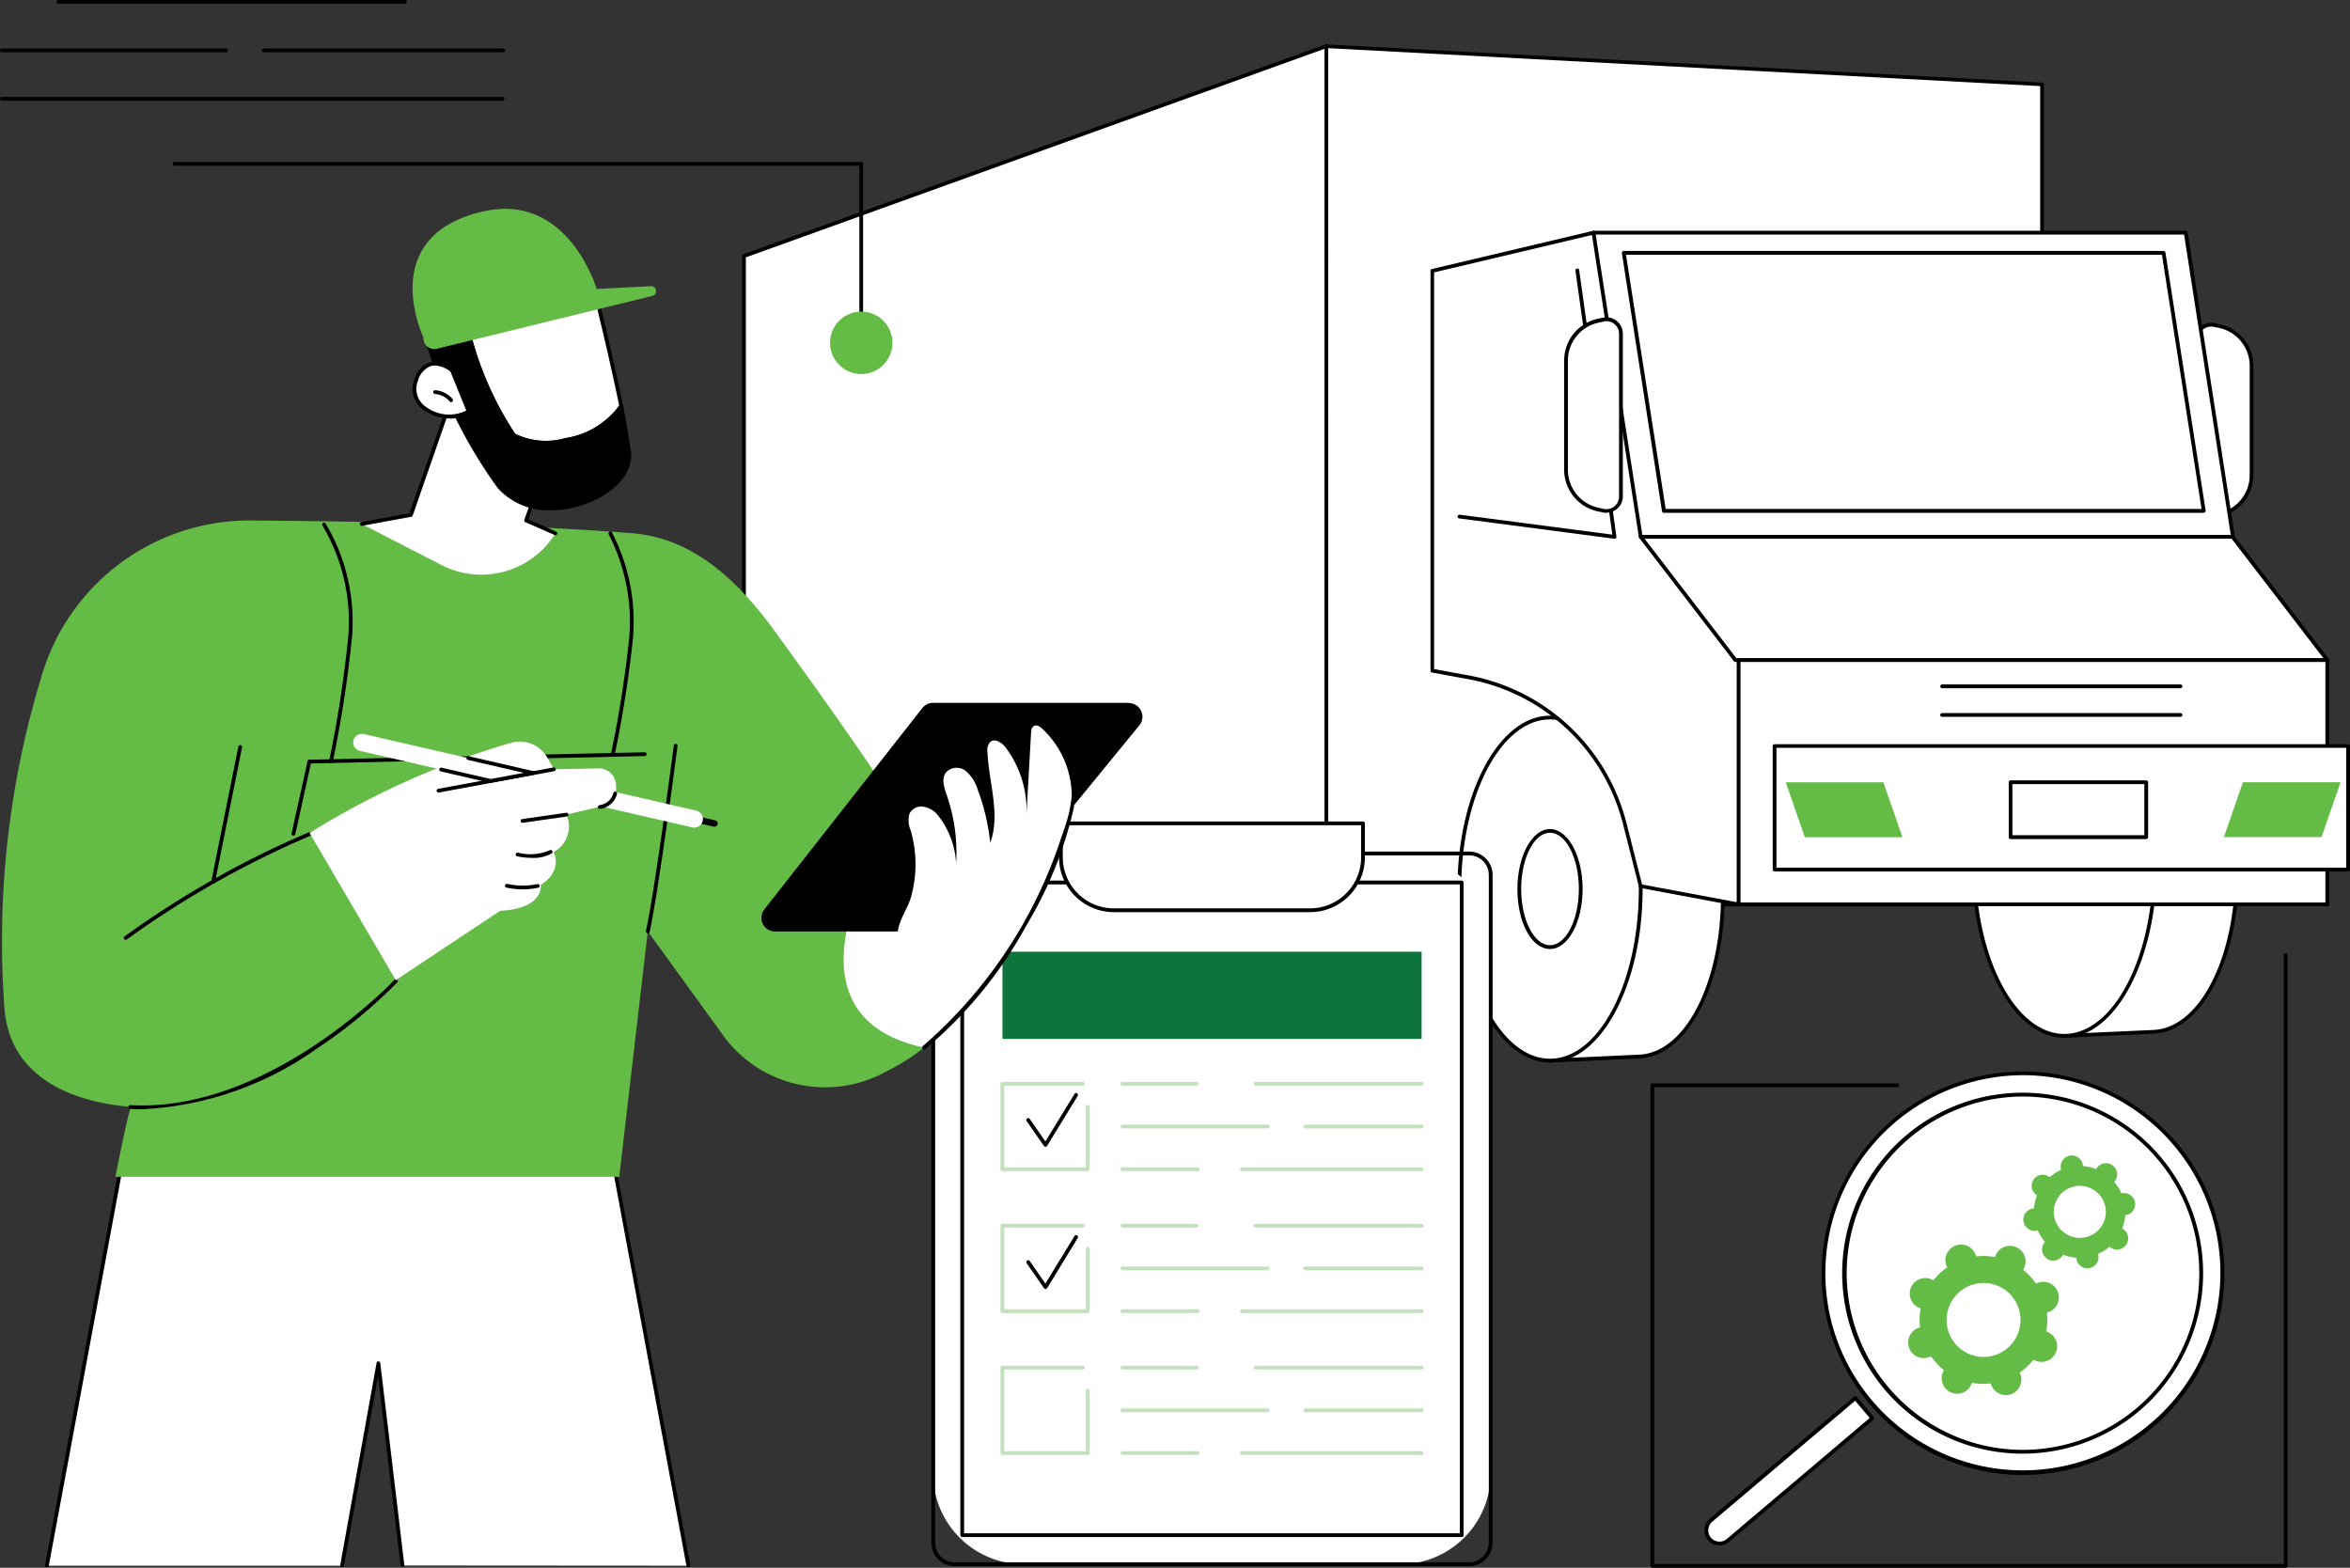<svg id="Preventitive-Maintenance" xmlns="http://www.w3.org/2000/svg" xmlns:xlink="http://www.w3.org/1999/xlink" width="84.889" height="56.63" viewBox="0 0 84.889 56.63">
  <rect x="0" y="0" width="84.889" height="56.63" fill="#333333" stroke="none"/>
  <defs>
    <clipPath id="clip-path">
      <rect id="Rectangle_17393" data-name="Rectangle 17393" width="84.889" height="56.63" fill="none"/>
    </clipPath>
  </defs>
  <g id="Group_75275" data-name="Group 75275" clip-path="url(#clip-path)">
    <path id="Path_39404" data-name="Path 39404" d="M129.577,96.6c1.3-.055,2.434,1.892,2.537,4.347s-.866,4.49-2.165,4.545l-2.311.106s.64-8.942,1.938-9" transform="translate(-90.919 -68.809)" fill="#fff"/>
    <path id="Path_39405" data-name="Path 39405" d="M127.47,105.5a.068.068,0,0,1-.049-.021.067.067,0,0,1-.019-.052c0-.022.164-2.264.482-4.483a24.449,24.449,0,0,1,.608-3.1c.281-.981.58-1.464.913-1.478a2.1,2.1,0,0,1,1.779,1.266,6.944,6.944,0,0,1,.83,3.146c.1,2.489-.9,4.559-2.23,4.615l-2.311.106h0m1.941-9c-.282.012-.838.607-1.392,4.461-.285,1.984-.444,3.985-.476,4.4l2.234-.1c1.259-.053,2.2-2.06,2.1-4.474a6.8,6.8,0,0,0-.811-3.083,1.977,1.977,0,0,0-1.655-1.2" transform="translate(-90.75 -68.641)"/>
    <path id="Path_39406" data-name="Path 39406" d="M124.165,101.393c0,2.457-1.054,4.45-2.353,4.45s-2.353-1.992-2.353-4.45,1.054-4.45,2.353-4.45,2.353,1.992,2.353,4.45" transform="translate(-85.092 -69.053)" fill="#fff"/>
    <path id="Path_39407" data-name="Path 39407" d="M121.644,105.742c-1.335,0-2.421-2.027-2.421-4.518s1.086-4.518,2.421-4.518,2.421,2.027,2.421,4.518-1.086,4.518-2.421,4.518m0-8.9c-1.26,0-2.285,1.965-2.285,4.382s1.025,4.382,2.285,4.382,2.285-1.965,2.285-4.382-1.025-4.382-2.285-4.382" transform="translate(-84.924 -68.885)"/>
    <path id="Path_39408" data-name="Path 39408" d="M126.463,108.679c0,.832-.357,1.507-.8,1.507s-.8-.675-.8-1.507.357-1.507.8-1.507.8.675.8,1.507" transform="translate(-88.945 -76.34)" fill="#fff"/>
    <path id="Path_39409" data-name="Path 39409" d="M125.5,110.085c-.485,0-.865-.692-.865-1.575s.38-1.575.865-1.575.865.692.865,1.575-.38,1.575-.865,1.575m0-3.014c-.4,0-.729.659-.729,1.439s.334,1.439.729,1.439.729-.659.729-1.439-.334-1.439-.729-1.439" transform="translate(-88.777 -76.171)"/>
    <path id="Path_39410" data-name="Path 39410" d="M166.538,36.795h25.854V7.173L166.538,5.795Z" transform="translate(-118.627 -4.128)" fill="#fff"/>
    <path id="Path_39411" data-name="Path 39411" d="M192.223,36.7H166.369a.068.068,0,0,1-.068-.068v-31a.069.069,0,0,1,.021-.049.071.071,0,0,1,.051-.018l25.854,1.378a.068.068,0,0,1,.064.068V36.627a.068.068,0,0,1-.068.068m-25.785-.136h25.717V7.07L166.437,5.7Z" transform="translate(-118.458 -3.96)"/>
    <path id="Path_39412" data-name="Path 39412" d="M93.416,33.35,114.452,36.8V5.8L93.416,13.376Z" transform="translate(-66.541 -4.128)" fill="#fff"/>
    <path id="Path_39413" data-name="Path 39413" d="M114.284,36.694h-.011L93.236,33.248a.068.068,0,0,1-.057-.067V13.207a.068.068,0,0,1,.045-.064l21.036-7.581a.068.068,0,0,1,.091.064v31a.068.068,0,0,1-.068.068M93.315,33.123l20.9,3.424V5.723l-20.9,7.532Z" transform="translate(-66.372 -3.959)"/>
    <path id="Path_39414" data-name="Path 39414" d="M197.322,89.612c1.808-.076,3.39,2.634,3.534,6.054s-1.206,6.253-3.014,6.329l-3.219.147s.891-12.454,2.7-12.529" transform="translate(-138.632 -63.831)" fill="#fff"/>
    <path id="Path_39415" data-name="Path 39415" d="M194.455,102.042a.068.068,0,0,1-.068-.073c0-.031.228-3.152.672-6.241.6-4.182,1.3-6.319,2.092-6.352l0,.068,0-.068a2.9,2.9,0,0,1,2.453,1.75,9.638,9.638,0,0,1,1.152,4.369c.145,3.451-1.237,6.322-3.08,6.4l-3.218.147h0m2.774-12.531h-.072c-1.423.06-2.373,8.889-2.629,12.39l3.142-.143c1.768-.075,3.091-2.882,2.949-6.258a9.5,9.5,0,0,0-1.133-4.306,2.829,2.829,0,0,0-2.258-1.684" transform="translate(-138.464 -63.662)"/>
    <path id="Path_39416" data-name="Path 39416" d="M189.786,96.285c0,3.422-1.467,6.2-3.277,6.2s-3.277-2.774-3.277-6.2,1.467-6.2,3.277-6.2,3.277,2.774,3.277,6.2" transform="translate(-130.518 -64.171)" fill="#fff"/>
    <path id="Path_39417" data-name="Path 39417" d="M186.341,102.381c-1.845,0-3.345-2.81-3.345-6.265s1.5-6.265,3.345-6.265,3.345,2.81,3.345,6.265-1.5,6.265-3.345,6.265m0-12.394c-1.769,0-3.209,2.749-3.209,6.129s1.44,6.129,3.209,6.129,3.209-2.749,3.209-6.129-1.44-6.129-3.209-6.129" transform="translate(-130.35 -64.002)"/>
    <path id="Path_39418" data-name="Path 39418" d="M192.986,106.432c0,1.159-.5,2.1-1.11,2.1s-1.11-.94-1.11-2.1.5-2.1,1.11-2.1,1.11.94,1.11,2.1" transform="translate(-135.885 -74.317)" fill="#fff"/>
    <path id="Path_39419" data-name="Path 39419" d="M191.707,108.429c-.661,0-1.178-.952-1.178-2.167,0-1.195.528-2.167,1.178-2.167s1.178.972,1.178,2.167-.528,2.167-1.178,2.167m0-4.2c-.574,0-1.042.911-1.042,2.031s.467,2.031,1.042,2.031,1.042-.911,1.042-2.031-.467-2.031-1.042-2.031" transform="translate(-135.716 -74.149)"/>
    <path id="Path_39420" data-name="Path 39420" d="M261.9,86.5c1.808-.076,3.39,2.634,3.534,6.054s-1.206,6.253-3.014,6.329l-3.219.147s.891-12.454,2.7-12.529" transform="translate(-184.634 -61.612)" fill="#fff"/>
    <path id="Path_39421" data-name="Path 39421" d="M259.036,98.927a.069.069,0,0,1-.049-.02.069.069,0,0,1-.019-.053c0-.031.228-3.151.672-6.241.6-4.182,1.3-6.319,2.092-6.352a2.9,2.9,0,0,1,2.453,1.75,9.638,9.638,0,0,1,1.152,4.369c.145,3.451-1.237,6.322-3.079,6.4l-3.218.147h0M261.81,86.4h-.072c-1.423.06-2.373,8.889-2.629,12.39l3.142-.143c1.768-.075,3.091-2.882,2.949-6.258a9.5,9.5,0,0,0-1.133-4.306A2.829,2.829,0,0,0,261.81,86.4" transform="translate(-184.466 -61.444)"/>
    <path id="Path_39422" data-name="Path 39422" d="M254.368,93.171c0,3.422-1.467,6.2-3.277,6.2s-3.277-2.774-3.277-6.2,1.467-6.2,3.277-6.2,3.277,2.774,3.277,6.2" transform="translate(-176.52 -61.952)" fill="#fff"/>
    <path id="Path_39423" data-name="Path 39423" d="M250.922,99.267c-1.845,0-3.345-2.81-3.345-6.265s1.5-6.265,3.345-6.265,3.345,2.81,3.345,6.265-1.5,6.265-3.345,6.265m0-12.393c-1.769,0-3.209,2.749-3.209,6.129s1.44,6.129,3.209,6.129,3.209-2.749,3.209-6.129-1.44-6.129-3.209-6.129" transform="translate(-176.352 -61.784)"/>
    <path id="Path_39424" data-name="Path 39424" d="M276.438,47.674l.19-.04a1.464,1.464,0,0,0,1.164-1.433V42.248a1.464,1.464,0,0,0-1.164-1.434l-.19-.04a.523.523,0,0,0-.629.513v5.874a.523.523,0,0,0,.629.513" transform="translate(-196.462 -29.036)" fill="#fff"/>
    <path id="Path_39425" data-name="Path 39425" d="M276.163,47.586a.592.592,0,0,1-.59-.592V41.119a.591.591,0,0,1,.711-.579l.19.04a1.538,1.538,0,0,1,1.218,1.5v3.954a1.538,1.538,0,0,1-1.218,1.5l-.19.04a.58.58,0,0,1-.121.013m.107-.079h0Zm-.107-6.843a.456.456,0,0,0-.454.456v5.874a.455.455,0,0,0,.548.446l.191-.04a1.4,1.4,0,0,0,1.11-1.367V42.079a1.4,1.4,0,0,0-1.11-1.367l-.191-.04a.445.445,0,0,0-.093-.01" transform="translate(-196.293 -28.868)"/>
    <path id="Path_39426" data-name="Path 39426" d="M190.917,53.478l-3.534-.661-.577-2.273a7.141,7.141,0,0,0-5.632-5.267l-1.315-.241V30.593l5.818-1.378,6.542,15.439Z" transform="translate(-128.115 -20.81)" fill="#fff"/>
    <path id="Path_39427" data-name="Path 39427" d="M190.749,53.376h-.013l-3.534-.661a.068.068,0,0,1-.053-.05l-.578-2.273a7.091,7.091,0,0,0-5.578-5.217l-1.316-.241a.068.068,0,0,1-.056-.067V30.424a.068.068,0,0,1,.052-.066l5.818-1.378a.068.068,0,0,1,.079.04l6.541,15.439a.069.069,0,0,1,0,.037l-1.3,8.824a.067.067,0,0,1-.028.045.069.069,0,0,1-.04.013m-3.479-.788,3.422.64,1.287-8.735-6.512-15.368-5.71,1.353V44.809l1.26.231a7.227,7.227,0,0,1,5.685,5.317Z" transform="translate(-127.947 -20.641)"/>
    <path id="Path_39428" data-name="Path 39428" d="M201.788,40.2h21.394l-1.707-10.985H200.081Z" transform="translate(-142.52 -20.81)" fill="#fff"/>
    <path id="Path_39429" data-name="Path 39429" d="M223.013,40.1H201.619a.068.068,0,0,1-.067-.058l-1.707-10.985A.068.068,0,0,1,199.86,29a.069.069,0,0,1,.052-.024h21.394a.069.069,0,0,1,.068.058L223.08,40.02a.068.068,0,0,1-.067.079m-21.336-.136h21.256l-1.686-10.849H199.992Z" transform="translate(-142.351 -20.641)"/>
    <path id="Path_39430" data-name="Path 39430" d="M224.662,40.979h-19.5a.068.068,0,0,1-.067-.058L203.647,31.6a.068.068,0,0,1,.067-.079h19.5a.068.068,0,0,1,.067.058l1.452,9.317a.068.068,0,0,1-.016.055.069.069,0,0,1-.052.024m-19.437-.136h19.358l-1.431-9.181H203.794Z" transform="translate(-145.059 -22.456)"/>
    <path id="Path_39431" data-name="Path 39431" d="M206.014,67.4h21.378l3.42,4.454H209.435Z" transform="translate(-146.746 -48.009)" fill="#fff"/>
    <path id="Path_39432" data-name="Path 39432" d="M230.644,71.753H209.266a.069.069,0,0,1-.054-.027l-3.42-4.453a.068.068,0,0,1,.054-.11h21.378a.068.068,0,0,1,.054.026l3.421,4.454a.068.068,0,0,1-.054.11M209.3,71.616h21.206L227.19,67.3H205.984Z" transform="translate(-146.577 -47.841)"/>
    <rect id="Rectangle_17389" data-name="Rectangle 17389" width="21.264" height="8.824" transform="translate(62.802 23.844)" fill="#fff"/>
    <path id="Path_39433" data-name="Path 39433" d="M239.4,91.6H218.131a.068.068,0,0,1-.068-.068V82.711a.068.068,0,0,1,.068-.068H239.4a.068.068,0,0,1,.068.068v8.823a.068.068,0,0,1-.068.068m-21.2-.136h21.128V82.779H218.2Z" transform="translate(-155.328 -58.867)"/>
    <path id="Path_39434" data-name="Path 39434" d="M188.668,43.47h-.009l-5.6-.733a.068.068,0,0,1,.018-.135l5.516.721-1.333-9.535a.068.068,0,1,1,.135-.019l1.345,9.624a.069.069,0,0,1-.019.058.068.068,0,0,1-.048.02" transform="translate(-130.35 -24.011)"/>
    <path id="Path_39435" data-name="Path 39435" d="M197.988,40.1l-.19.04a1.464,1.464,0,0,0-1.164,1.433v3.954A1.464,1.464,0,0,0,197.8,46.96l.19.04a.523.523,0,0,0,.629-.513V40.612a.523.523,0,0,0-.629-.513" transform="translate(-140.064 -28.555)" fill="#fff"/>
    <path id="Path_39436" data-name="Path 39436" d="M197.926,46.91a.6.6,0,0,1-.121-.012l-.19-.04a1.538,1.538,0,0,1-1.218-1.5V41.4a1.538,1.538,0,0,1,1.218-1.5l.19-.04a.592.592,0,0,1,.712.579v5.875a.592.592,0,0,1-.59.592M197.833,40l-.19.04a1.4,1.4,0,0,0-1.11,1.367v3.954a1.4,1.4,0,0,0,1.11,1.367l.19.04a.455.455,0,0,0,.547-.446V40.443a.455.455,0,0,0-.547-.446" transform="translate(-139.895 -28.386)"/>
    <rect id="Rectangle_17390" data-name="Rectangle 17390" width="20.718" height="4.464" transform="translate(64.103 26.946)" fill="#fff"/>
    <path id="Path_39437" data-name="Path 39437" d="M243.368,98.028H222.65a.068.068,0,0,1-.068-.068V93.5a.068.068,0,0,1,.068-.068h20.718a.068.068,0,0,1,.068.068V97.96a.068.068,0,0,1-.068.068m-20.65-.136H243.3V93.564H222.718Z" transform="translate(-158.547 -66.55)"/>
    <path id="Path_39438" data-name="Path 39438" d="M224.91,100.2h3.526l-.688-1.982h-3.526Z" transform="translate(-159.715 -69.96)" fill="#64bb46"/>
    <path id="Path_39439" data-name="Path 39439" d="M279.924,98.215h3.526l-.688,1.982h-3.526Z" transform="translate(-198.902 -69.96)" fill="#64bb46"/>
    <rect id="Rectangle_17391" data-name="Rectangle 17391" width="4.903" height="1.982" transform="translate(72.626 28.255)" fill="#fff"/>
    <path id="Path_39440" data-name="Path 39440" d="M257.181,100.1h-4.9a.068.068,0,0,1-.068-.068V98.046a.068.068,0,0,1,.068-.068h4.9a.068.068,0,0,1,.068.068v1.982a.068.068,0,0,1-.068.068m-4.835-.136h4.766V98.114h-4.766Z" transform="translate(-179.652 -69.791)"/>
    <path id="Path_39441" data-name="Path 39441" d="M252.3,86.073H243.69a.068.068,0,0,1,0-.136H252.3a.068.068,0,1,1,0,.136" transform="translate(-173.534 -61.214)"/>
    <path id="Path_39442" data-name="Path 39442" d="M252.3,89.666H243.69a.068.068,0,0,1,0-.136H252.3a.068.068,0,1,1,0,.136" transform="translate(-173.534 -63.773)"/>
    <path id="Path_39443" data-name="Path 39443" d="M134.048,132.828h-13.6a3.269,3.269,0,0,1-3.27-3.27V110.426a3.269,3.269,0,0,1,3.27-3.27h13.6a3.269,3.269,0,0,1,3.27,3.27v19.133a3.269,3.269,0,0,1-3.27,3.27" transform="translate(-83.47 -76.328)" fill="#fff"/>
    <path id="Path_39444" data-name="Path 39444" d="M136.374,132.728H117.787a.843.843,0,0,1-.843-.842V107.762a.844.844,0,0,1,.843-.843h18.587a.844.844,0,0,1,.843.843v24.124a.843.843,0,0,1-.843.842m-18.587-25.672a.707.707,0,0,0-.706.706v24.124a.707.707,0,0,0,.706.706h18.587a.707.707,0,0,0,.706-.706V107.762a.707.707,0,0,0-.706-.706Z" transform="translate(-83.3 -76.159)"/>
    <path id="Path_39445" data-name="Path 39445" d="M138.694,134.275H120.651a.068.068,0,0,1-.068-.068V110.631a.068.068,0,0,1,.068-.068h18.042a.068.068,0,0,1,.068.068v23.576a.068.068,0,0,1-.068.068m-17.974-.136h17.906V110.7H120.719Z" transform="translate(-85.892 -78.755)"/>
    <path id="Path_39446" data-name="Path 39446" d="M133.212,103.38v1.225a1.912,1.912,0,0,0,1.911,1.913h7.092a1.912,1.912,0,0,0,1.911-1.913V103.38Z" transform="translate(-94.888 -73.639)" fill="#fff"/>
    <path id="Path_39447" data-name="Path 39447" d="M142.044,106.418h-7.091a1.983,1.983,0,0,1-1.979-1.982v-1.225a.068.068,0,0,1,.068-.068h10.913a.068.068,0,0,1,.068.068v1.225a1.982,1.982,0,0,1-1.979,1.982m-8.934-3.139v1.157a1.846,1.846,0,0,0,1.843,1.845h7.091a1.846,1.846,0,0,0,1.843-1.845v-1.157Z" transform="translate(-94.719 -73.47)"/>
    <path id="Path_39448" data-name="Path 39448" d="M163.469,135.978h-6a.068.068,0,0,1,0-.136h6a.068.068,0,1,1,0,.136" transform="translate(-112.116 -96.762)" fill="#c2e1bc"/>
    <path id="Path_39449" data-name="Path 39449" d="M143.46,135.978h-2.68a.068.068,0,1,1,0-.136h2.68a.068.068,0,1,1,0,.136" transform="translate(-100.23 -96.762)" fill="#c2e1bc"/>
    <path id="Path_39450" data-name="Path 39450" d="M167.927,141.342h-4.2a.068.068,0,0,1,0-.136h4.2a.068.068,0,1,1,0,.136" transform="translate(-116.574 -100.582)" fill="#c2e1bc"/>
    <path id="Path_39451" data-name="Path 39451" d="M146.02,141.342h-5.241a.068.068,0,0,1,0-.136h5.241a.068.068,0,1,1,0,.136" transform="translate(-100.23 -100.582)" fill="#c2e1bc"/>
    <path id="Path_39452" data-name="Path 39452" d="M162.259,146.706h-6.492a.068.068,0,1,1,0-.136h6.492a.068.068,0,1,1,0,.136" transform="translate(-110.906 -104.403)" fill="#c2e1bc"/>
    <path id="Path_39453" data-name="Path 39453" d="M143.491,146.706h-2.712a.068.068,0,0,1,0-.136h2.712a.068.068,0,1,1,0,.136" transform="translate(-100.23 -104.403)" fill="#c2e1bc"/>
    <path id="Path_39454" data-name="Path 39454" d="M128.785,139.064H125.7a.068.068,0,0,1-.068-.068v-3.087a.068.068,0,0,1,.068-.068h2.905a.068.068,0,1,1,0,.136h-2.837v2.95h2.946v-2.189a.068.068,0,0,1,.136,0V139a.068.068,0,0,1-.068.068" transform="translate(-89.491 -96.761)" fill="#c2e1bc"/>
    <path id="Path_39455" data-name="Path 39455" d="M163.469,153.793h-6a.068.068,0,0,1,0-.136h6a.068.068,0,0,1,0,.136" transform="translate(-112.116 -109.451)" fill="#c2e1bc"/>
    <path id="Path_39456" data-name="Path 39456" d="M143.46,153.793h-2.68a.068.068,0,1,1,0-.136h2.68a.068.068,0,1,1,0,.136" transform="translate(-100.23 -109.451)" fill="#c2e1bc"/>
    <path id="Path_39457" data-name="Path 39457" d="M167.927,159.157h-4.2a.068.068,0,0,1,0-.136h4.2a.068.068,0,1,1,0,.136" transform="translate(-116.574 -113.272)" fill="#c2e1bc"/>
    <path id="Path_39458" data-name="Path 39458" d="M146.02,159.157h-5.241a.068.068,0,0,1,0-.136h5.241a.068.068,0,1,1,0,.136" transform="translate(-100.23 -113.272)" fill="#c2e1bc"/>
    <path id="Path_39459" data-name="Path 39459" d="M162.259,164.522h-6.492a.068.068,0,1,1,0-.136h6.492a.068.068,0,0,1,0,.136" transform="translate(-110.906 -117.094)" fill="#c2e1bc"/>
    <path id="Path_39460" data-name="Path 39460" d="M143.491,164.522h-2.712a.068.068,0,0,1,0-.136h2.712a.068.068,0,0,1,0,.136" transform="translate(-100.23 -117.094)" fill="#c2e1bc"/>
    <path id="Path_39461" data-name="Path 39461" d="M128.785,156.88H125.7a.068.068,0,0,1-.068-.068v-3.087a.068.068,0,0,1,.068-.068h2.905a.068.068,0,0,1,0,.136h-2.837v2.95h2.946v-2.189a.068.068,0,0,1,.136,0v2.258a.068.068,0,0,1-.068.068" transform="translate(-89.491 -109.451)" fill="#c2e1bc"/>
    <path id="Path_39462" data-name="Path 39462" d="M163.469,171.608h-6a.068.068,0,0,1,0-.136h6a.068.068,0,1,1,0,.136" transform="translate(-112.116 -122.141)" fill="#c2e1bc"/>
    <path id="Path_39463" data-name="Path 39463" d="M143.46,171.608h-2.68a.068.068,0,1,1,0-.136h2.68a.068.068,0,1,1,0,.136" transform="translate(-100.23 -122.141)" fill="#c2e1bc"/>
    <path id="Path_39464" data-name="Path 39464" d="M167.927,176.973h-4.2a.068.068,0,1,1,0-.136h4.2a.068.068,0,1,1,0,.136" transform="translate(-116.574 -125.963)" fill="#c2e1bc"/>
    <path id="Path_39465" data-name="Path 39465" d="M146.02,176.973h-5.241a.068.068,0,0,1,0-.136h5.241a.068.068,0,1,1,0,.136" transform="translate(-100.23 -125.963)" fill="#c2e1bc"/>
    <path id="Path_39466" data-name="Path 39466" d="M162.259,182.337h-6.492a.068.068,0,1,1,0-.136h6.492a.068.068,0,1,1,0,.136" transform="translate(-110.906 -129.784)" fill="#c2e1bc"/>
    <path id="Path_39467" data-name="Path 39467" d="M143.491,182.337h-2.712a.068.068,0,0,1,0-.136h2.712a.068.068,0,1,1,0,.136" transform="translate(-100.23 -129.784)" fill="#c2e1bc"/>
    <path id="Path_39468" data-name="Path 39468" d="M128.785,174.695H125.7a.068.068,0,0,1-.068-.068V171.54a.068.068,0,0,1,.068-.068h2.905a.068.068,0,1,1,0,.136h-2.837v2.95h2.946V172.37a.068.068,0,0,1,.136,0v2.257a.068.068,0,0,1-.068.068" transform="translate(-89.491 -122.141)" fill="#c2e1bc"/>
    <rect id="Rectangle_17392" data-name="Rectangle 17392" width="15.141" height="3.149" transform="translate(36.212 34.378)" fill="#0d753b"/>
    <path id="Path_39469" data-name="Path 39469" d="M129.562,139.181a.069.069,0,0,1-.056-.029l-.625-.9a.068.068,0,1,1,.112-.078l.565.813,1.051-1.716a.068.068,0,0,1,.116.071l-1.106,1.805a.068.068,0,0,1-.056.033Z" transform="translate(-91.795 -97.757)"/>
    <path id="Path_39470" data-name="Path 39470" d="M129.562,157.029a.069.069,0,0,1-.056-.029l-.625-.9a.068.068,0,1,1,.112-.078l.565.813,1.051-1.716a.068.068,0,0,1,.116.071L129.62,157a.068.068,0,0,1-.056.033Z" transform="translate(-91.795 -110.471)"/>
    <path id="Path_39471" data-name="Path 39471" d="M29.076,155.064l-10.324-.007-.857-7.283-1.327,7.29H5.911L9.021,138.3H25.96Z" transform="translate(-4.211 -98.51)" fill="#fff"/>
    <path id="Path_39472" data-name="Path 39472" d="M5.722,154.957H5.709a.068.068,0,0,1-.054-.079L8.77,138.116a.068.068,0,0,1,.067-.056H25.776a.068.068,0,0,1,.067.056l3.114,16.754a.068.068,0,1,1-.134.025l-3.1-16.7H8.894L5.789,154.9a.068.068,0,0,1-.067.056" transform="translate(-4.027 -98.342)"/>
    <path id="Path_39473" data-name="Path 39473" d="M42.79,178.368h-.012a.068.068,0,0,1-.055-.079L44.033,171a.068.068,0,0,1,.135,0l.867,7.287a.068.068,0,1,1-.135.016l-.813-6.833-1.229,6.838a.068.068,0,0,1-.067.056" transform="translate(-30.431 -121.766)"/>
    <path id="Path_39474" data-name="Path 39474" d="M31.775,77.426l.439-2.236c-1.426-2.14-2.825-4.077-4.059-5.782-1.326-1.832-2.946-3.421-5.2-3.6-4.038-.323-9.651-.429-13.756-.46A7.829,7.829,0,0,0,1.59,71.085a32.673,32.673,0,0,0-1.3,11.959c.263,2.788,3.1,3.369,4.555,3.484-.129.369-.554,2.527-.554,2.527h18.2l1.031-8.866,2.813,3.882a4.557,4.557,0,0,0,5.816,1.171,7.576,7.576,0,0,0,1.351-.856,25,25,0,0,1-1.726-6.96" transform="translate(-0.122 -46.547)" fill="#64bb46"/>
    <path id="Path_39475" data-name="Path 39475" d="M114.187,100.052l-4.933,2.159c-.567-.915-1.138-1.8-1.706-2.65l-.438,2.237s-3.574,5.827,1.726,6.96a17.094,17.094,0,0,0,5.352-8.706" transform="translate(-75.456 -70.918)" fill="#fff"/>
    <path id="Path_39476" data-name="Path 39476" d="M115.856,109.872a.068.068,0,0,1-.042-.122,16.925,16.925,0,0,0,5.326-8.663.068.068,0,0,1,.135.021,14.421,14.421,0,0,1-1.719,4.28,15.521,15.521,0,0,1-3.658,4.469.068.068,0,0,1-.042.014" transform="translate(-82.477 -71.964)"/>
    <path id="Path_39477" data-name="Path 39477" d="M15.613,108.377a.068.068,0,0,1-.04-.123,34.279,34.279,0,0,1,6.65-3.758.068.068,0,1,1,.054.125,34.143,34.143,0,0,0-6.623,3.743.068.068,0,0,1-.04.013" transform="translate(-11.073 -74.43)"/>
    <path id="Path_39478" data-name="Path 39478" d="M26.594,98.56h-.014a.068.068,0,0,1-.053-.08l.978-4.865a.068.068,0,1,1,.133.027l-.978,4.865a.068.068,0,0,1-.067.055" transform="translate(-18.895 -66.643)"/>
    <path id="Path_39479" data-name="Path 39479" d="M81.167,100.225l-.015,0a.068.068,0,0,1-.052-.081c.334-1.52,1-6.653,1.006-6.7a.069.069,0,0,1,.076-.059.068.068,0,0,1,.059.076c-.007.052-.673,5.191-1.008,6.717a.068.068,0,0,1-.066.054" transform="translate(-57.767 -66.514)"/>
    <path id="Path_39480" data-name="Path 39480" d="M16.618,127.647q-.22,0-.441-.013a.068.068,0,0,1,.008-.136c4.984.285,9.5-4.476,9.54-4.525a.068.068,0,0,1,.1.093,18.2,18.2,0,0,1-2.907,2.393,11.872,11.872,0,0,1-6.3,2.188" transform="translate(-11.477 -87.58)"/>
    <path id="Path_39481" data-name="Path 39481" d="M108.886,88.248h-7.077a.491.491,0,0,0-.387.188l-5.705,7.27a.493.493,0,0,0,.387.8h6.832a.491.491,0,0,0,.38-.18l5.95-7.27a.493.493,0,0,0-.38-.8" transform="translate(-68.105 -62.86)"/>
    <path id="Path_39482" data-name="Path 39482" d="M117.956,91.206c-.083-.078-.2-.155-.3-.1s-.1.166-.108.266q-.083,1.476-.165,2.953a3.779,3.779,0,0,0-.768-2.461c-.137-.165-.379-.321-.541-.181a.442.442,0,0,0-.1.363c.047,1.105.479,2.247.1,3.283a7.693,7.693,0,0,0-.453-1.925,1.412,1.412,0,0,0-.429-.671.528.528,0,0,0-.716.049c-.171.228-.066.554.029.825a6.356,6.356,0,0,1,.337,2.463,3.054,3.054,0,0,0-.709-1.8.856.856,0,0,0-.5-.252.478.478,0,0,0-.473.249.9.9,0,0,0,.044.621,4.385,4.385,0,0,1,0,2.424c-.168.589-.889,1.382-.126,1.842a1.335,1.335,0,0,0,.885.126,4.729,4.729,0,0,0,2.251-1.207,9.368,9.368,0,0,0,1.816-1.933,4.987,4.987,0,0,0,.989-2.505,3.342,3.342,0,0,0-1.065-2.428" transform="translate(-80.304 -64.883)" fill="#fff"/>
    <path id="Path_39483" data-name="Path 39483" d="M36.678,98.124l-.015,0a.068.068,0,0,1-.052-.081l.575-2.6a.068.068,0,1,1,.133.029l-.575,2.6a.068.068,0,0,1-.066.054" transform="translate(-26.077 -67.943)"/>
    <path id="Path_39484" data-name="Path 39484" d="M40.774,74.324h-.013a.068.068,0,0,1-.054-.08,43.111,43.111,0,0,0,.691-4.5,6.771,6.771,0,0,0-.932-4,.068.068,0,1,1,.114-.075,6.911,6.911,0,0,1,.954,4.081,43.287,43.287,0,0,1-.694,4.514.068.068,0,0,1-.067.055" transform="translate(-28.817 -46.758)"/>
    <path id="Path_39485" data-name="Path 39485" d="M76.554,74.849h-.013a.068.068,0,0,1-.054-.08,41.434,41.434,0,0,0,.665-4.251,6.9,6.9,0,0,0-.747-3.692.068.068,0,1,1,.119-.066,7.038,7.038,0,0,1,.764,3.765,41.492,41.492,0,0,1-.667,4.269.068.068,0,0,1-.067.056" transform="translate(-54.418 -47.528)"/>
    <path id="Path_39486" data-name="Path 39486" d="M38.669,94.856a.068.068,0,0,1,0-.136l12.116-.269h0a.068.068,0,0,1,0,.136l-12.116.269Z" transform="translate(-27.496 -67.278)"/>
    <path id="Path_39487" data-name="Path 39487" d="M38.88,96.412a28.991,28.991,0,0,1,7.253-3.25,1.14,1.14,0,0,1,1.331.525l.241.423,1.606-.033a.626.626,0,0,1,.638.625v.124a.626.626,0,0,1-.481.61l-1.312.312a1.052,1.052,0,0,1-.463,1.353s.36.659-.463,1.186c0,0,.138.853-1.467.934l-3.772,2.506Z" transform="translate(-27.695 -66.323)" fill="#fff"/>
    <path id="Path_39488" data-name="Path 39488" d="M64.051,111.172a2.723,2.723,0,0,1-.586-.064.068.068,0,0,1,.029-.133,2.593,2.593,0,0,0,1.084.006.068.068,0,1,1,.028.133,2.7,2.7,0,0,1-.555.057" transform="translate(-45.169 -79.047)"/>
    <path id="Path_39489" data-name="Path 39489" d="M65.346,107a2.71,2.71,0,0,1-.539-.056.068.068,0,0,1-.053-.081.067.067,0,0,1,.081-.053,1.756,1.756,0,0,0,1.143-.085.068.068,0,1,1,.074.115,1.348,1.348,0,0,1-.706.16" transform="translate(-46.124 -76.012)"/>
    <path id="Path_39490" data-name="Path 39490" d="M54.9,97.258a.068.068,0,0,1-.012-.135l4.167-.772a.068.068,0,0,1,.025.134l-4.168.772H54.9" transform="translate(-39.059 -68.63)"/>
    <path id="Path_39491" data-name="Path 39491" d="M65.432,102.407a.068.068,0,0,1-.009-.135l1.59-.228a.068.068,0,0,1,.019.135l-1.59.228h-.01" transform="translate(-46.559 -72.686)"/>
    <path id="Path_39492" data-name="Path 39492" d="M86.63,102.384l-1.082-.249a.234.234,0,0,1-.176.187l-.025.006,1.231.284a.115.115,0,0,0,.089-.016.116.116,0,0,0-.037-.211" transform="translate(-60.794 -72.752)"/>
    <path id="Path_39493" data-name="Path 39493" d="M44.72,92.143a.312.312,0,0,0-.14.608l4.725,1.088,1.541-.286Z" transform="translate(-31.583 -65.629)" fill="#fff"/>
    <path id="Path_39494" data-name="Path 39494" d="M57.011,95.916l-.015,0L55.208,95.5a.068.068,0,0,1,.031-.133l1.773.408,1.2-.223-2.023-.466a.068.068,0,0,1,.03-.133l2.343.539a.068.068,0,0,1,0,.133l-1.541.286h-.012" transform="translate(-39.288 -67.637)"/>
    <path id="Path_39495" data-name="Path 39495" d="M78.9,100.124,76,99.455a.626.626,0,0,1-.472.5l-.066.016,3.3.76a.312.312,0,0,0,.14-.608" transform="translate(-53.749 -70.843)" fill="#fff"/>
    <path id="Path_39496" data-name="Path 39496" d="M75.148,100.018a.068.068,0,0,1-.013-.135.589.589,0,0,0,.5-.432.068.068,0,0,1,.134.024.72.72,0,0,1-.61.542h-.013" transform="translate(-53.48 -70.8)"/>
    <path id="Path_39497" data-name="Path 39497" d="M45.417,54.145l1.777-.327,1.517-4.239,3.363-.136.34,1.543-1.059,3.033,1.059.465A3.146,3.146,0,0,1,48.3,55.628Z" transform="translate(-32.351 -35.218)" fill="#fff"/>
    <path id="Path_39498" data-name="Path 39498" d="M52.246,54.382a.062.062,0,0,1-.027-.006l-1.059-.464a.068.068,0,0,1-.037-.085l1.053-3.015-.324-1.467-3.308.144-1.454,4.183a.067.067,0,0,1-.052.044l-1.777.327a.068.068,0,0,1-.025-.134l1.738-.32L48.43,49.4a.068.068,0,0,1,.061-.046l3.411-.148h0a.068.068,0,0,1,.066.053l.341,1.543a.071.071,0,0,1,0,.037l-1.039,2.973,1,.44a.068.068,0,0,1-.027.131" transform="translate(-32.182 -35.05)"/>
    <path id="Path_39499" data-name="Path 39499" d="M60.462,42.58a3.37,3.37,0,0,0,3.871-1.058c-.341-1.664-.867-3.82-.867-3.82l-4.654,1.153c.311.931,1.162,3.37,1.65,3.725" transform="translate(-41.892 -26.856)" fill="#fff"/>
    <path id="Path_39500" data-name="Path 39500" d="M61.354,42.734a1.94,1.94,0,0,1-1.1-.267c-.5-.362-1.337-2.749-1.675-3.758a.069.069,0,0,1,.048-.087l4.654-1.153a.068.068,0,0,1,.051.007.07.07,0,0,1,.031.042c.005.022.53,2.177.868,3.823a.068.068,0,0,1-.008.048,3.1,3.1,0,0,1-2.054,1.259,4.069,4.069,0,0,1-.815.086m-2.622-4a11.722,11.722,0,0,0,1.6,3.621,2.524,2.524,0,0,0,1.808.157,2.981,2.981,0,0,0,1.951-1.172c-.3-1.478-.755-3.351-.845-3.725Z" transform="translate(-41.724 -26.687)"/>
    <path id="Path_39501" data-name="Path 39501" d="M60.98,45.944c-.065-.338-.14-.917-.273-1.565a3.37,3.37,0,0,1-3.871,1.058c-.488-.354-1.339-2.793-1.65-3.724l-1.464.363A17.163,17.163,0,0,0,56.3,47.3c1.482,1.7,5,.3,4.682-1.357" transform="translate(-38.266 -29.712)"/>
    <path id="Path_39502" data-name="Path 39502" d="M57.987,47.976a2.458,2.458,0,0,1-1.908-.8,17.347,17.347,0,0,1-2.591-5.251.068.068,0,0,1,.006-.053.068.068,0,0,1,.043-.033L55,41.477a.068.068,0,0,1,.081.045,11.968,11.968,0,0,0,1.626,3.691,2.522,2.522,0,0,0,1.808.157,2.957,2.957,0,0,0,1.965-1.195.068.068,0,0,1,.125.021c.083.4.143.781.192,1.085.03.189.056.353.081.481.132.684-.354,1.387-1.268,1.833a3.782,3.782,0,0,1-1.624.381m-4.348-6.021a16.836,16.836,0,0,0,2.542,5.133,2.856,2.856,0,0,0,3.369.385c.856-.418,1.314-1.063,1.194-1.684-.025-.13-.051-.295-.082-.485-.042-.262-.093-.578-.159-.917A3.232,3.232,0,0,1,58.542,45.5a2.651,2.651,0,0,1-1.915-.181c-.49-.356-1.306-2.658-1.655-3.7Z" transform="translate(-38.097 -29.543)"/>
    <path id="Path_39503" data-name="Path 39503" d="M53.393,45.9a.758.758,0,0,0-1.29.348c-.407,1.093,1.236,1.634,1.889,1.125Z" transform="translate(-37.068 -32.517)" fill="#fff"/>
    <path id="Path_39504" data-name="Path 39504" d="M53.168,47.464a1.642,1.642,0,0,1-.951-.3.91.91,0,0,1-.345-1.109.889.889,0,0,1,.565-.619,1.053,1.053,0,0,1,.833.243.067.067,0,0,1,.019.026l.6,1.473a.068.068,0,0,1-.021.079,1.141,1.141,0,0,1-.7.209m-.563-1.915a.518.518,0,0,0-.133.017A.765.765,0,0,0,52,46.1a.778.778,0,0,0,.3.952,1.388,1.388,0,0,0,1.444.125l-.572-1.407a1.03,1.03,0,0,0-.564-.222" transform="translate(-36.901 -32.348)"/>
    <path id="Path_39505" data-name="Path 39505" d="M55.041,49.423a.068.068,0,0,1-.052-.024.786.786,0,0,0-.535-.27.068.068,0,1,1,.01-.136.923.923,0,0,1,.628.318.068.068,0,0,1-.052.112" transform="translate(-38.744 -34.898)"/>
    <path id="Path_39506" data-name="Path 39506" d="M61.37,35.934l-1.948.1-6.257,1.75a.394.394,0,0,0,.491.408l7.766-1.905a.179.179,0,0,0-.052-.354" transform="translate(-37.87 -25.596)" fill="#64bb46"/>
    <path id="Path_39507" data-name="Path 39507" d="M57.955,29.738l.5-.626s-1.024-3.515-4.112-2.8c-3.9.9-2.145,4.551-2.145,4.551Z" transform="translate(-36.901 -18.673)" fill="#64bb46"/>
    <path id="Path_39508" data-name="Path 39508" d="M230.184,141.873H207.305a.068.068,0,0,1-.068-.068V124.444a.068.068,0,0,1,.068-.068h8.844a.068.068,0,1,1,0,.136h-8.776v17.225h22.742v-22a.068.068,0,1,1,.136,0V141.8a.068.068,0,0,1-.068.068" transform="translate(-147.617 -85.243)"/>
    <path id="Path_39509" data-name="Path 39509" d="M237.944,148.982a7.217,7.217,0,1,1,5.2-8.779,7.206,7.206,0,0,1-5.2,8.779" transform="translate(-163.085 -95.998)" fill="#fff"/>
    <path id="Path_39510" data-name="Path 39510" d="M235.981,149.105a7.285,7.285,0,0,1-7.036-5.486,7.3,7.3,0,0,1,5.249-8.862,7.274,7.274,0,0,1,8.849,5.256,7.29,7.29,0,0,1-7.061,9.091m.025-14.441a7.153,7.153,0,0,0-6.929,8.921,7.137,7.137,0,1,0,6.929-8.921" transform="translate(-162.918 -95.826)"/>
    <path id="Path_39511" data-name="Path 39511" d="M231.8,143.995a6.419,6.419,0,1,0,6.419-6.429,6.424,6.424,0,0,0-6.419,6.429" transform="translate(-165.112 -97.99)" fill="#fff"/>
    <path id="Path_39512" data-name="Path 39512" d="M241.126,161.593a.561.561,0,0,0,.743-.28.541.541,0,0,0,.024-.064,2.284,2.284,0,0,0,.683.023.561.561,0,1,0,1.071-.33.552.552,0,0,0-.028-.062,2.293,2.293,0,0,0,.5-.468.547.547,0,0,0,.06.032.562.562,0,0,0,.464-1.024.554.554,0,0,0-.064-.024,2.289,2.289,0,0,0,.023-.684.605.605,0,0,0,.065-.02.562.562,0,1,0-.457-1.024,2.286,2.286,0,0,0-.467-.5.614.614,0,0,0,.033-.06.562.562,0,1,0-1.023-.465.542.542,0,0,0-.024.064,2.282,2.282,0,0,0-.683-.023.543.543,0,0,0-.02-.066.562.562,0,1,0-1.051.4.615.615,0,0,0,.028.062,2.292,2.292,0,0,0-.5.468.6.6,0,0,0-.06-.033.562.562,0,0,0-.464,1.024.53.53,0,0,0,.064.024,2.308,2.308,0,0,0-.023.684.6.6,0,0,0-.065.02.562.562,0,0,0,.4,1.053.577.577,0,0,0,.062-.028,2.287,2.287,0,0,0,.467.5.552.552,0,0,0-.032.06.562.562,0,0,0,.279.744m.634-1.4a1.335,1.335,0,1,1,1.766-.665,1.337,1.337,0,0,1-1.766.665" transform="translate(-170.663 -111.301)" fill="#64bb46"/>
    <path id="Path_39513" data-name="Path 39513" d="M254.9,148.809a.4.4,0,0,0,.562-.1c.009-.014.018-.028.026-.042a1.64,1.64,0,0,0,.478.108.409.409,0,0,0,.005.049.4.4,0,1,0,.795-.137.439.439,0,0,0-.012-.048,1.65,1.65,0,0,0,.415-.262.4.4,0,0,0,.6-.066.4.4,0,0,0-.1-.563.459.459,0,0,0-.042-.026,1.646,1.646,0,0,0,.108-.479.4.4,0,1,0-.088-.8.429.429,0,0,0-.047.011,1.654,1.654,0,0,0-.262-.416.416.416,0,0,0,.031-.038.4.4,0,1,0-.659-.466.443.443,0,0,0-.026.042,1.643,1.643,0,0,0-.479-.108.491.491,0,0,0,0-.049.4.4,0,1,0-.795.137.437.437,0,0,0,.012.048,1.651,1.651,0,0,0-.415.262.4.4,0,1,0-.5.629.421.421,0,0,0,.042.026,1.649,1.649,0,0,0-.108.48.352.352,0,0,0-.049,0,.4.4,0,0,0,.136.8.426.426,0,0,0,.048-.012,1.647,1.647,0,0,0,.262.416.4.4,0,0,0-.031.038.4.4,0,0,0,.1.563m.647-.916a.94.94,0,1,1,1.308-.225.941.941,0,0,1-1.308.225" transform="translate(-180.966 -103.347)" fill="#64bb46"/>
    <path id="Path_39514" data-name="Path 39514" d="M237.89,150.244a6.519,6.519,0,1,1,1.621-.205,6.543,6.543,0,0,1-1.621.205m.022-12.9a6.382,6.382,0,0,0-3.26,11.867,6.319,6.319,0,0,0,4.825.694,6.381,6.381,0,0,0-1.565-12.561" transform="translate(-164.825 -97.736)"/>
    <path id="Path_39515" data-name="Path 39515" d="M214.36,180.6a.476.476,0,0,1,.056-.671l5.214-4.415.614.727-5.214,4.414a.475.475,0,0,1-.67-.056" transform="translate(-152.611 -125.023)" fill="#fff"/>
    <path id="Path_39516" data-name="Path 39516" d="M214.557,180.67l-.046,0a.544.544,0,0,1-.306-.958l5.214-4.415a.066.066,0,0,1,.05-.016.068.068,0,0,1,.046.024l.614.727a.068.068,0,0,1-.008.1l-5.214,4.414a.539.539,0,0,1-.35.129m4.9-5.226-5.162,4.371a.408.408,0,0,0-.048.574h0a.407.407,0,0,0,.574.048l5.162-4.37Z" transform="translate(-152.444 -124.853)"/>
    <path id="Path_39517" data-name="Path 39517" d="M46.563,26.716a.068.068,0,0,1-.068-.068V20.474H21.761a.068.068,0,1,1,0-.136h24.8a.068.068,0,0,1,.068.068v6.242a.068.068,0,0,1-.068.068" transform="translate(-15.452 -14.487)"/>
    <path id="Path_39518" data-name="Path 39518" d="M19.682.135H7.168a.068.068,0,1,1,0-.136H19.682a.068.068,0,1,1,0,.136" transform="translate(-5.057 0.001)"/>
    <path id="Path_39519" data-name="Path 39519" d="M41.609,6.221H32.958a.068.068,0,0,1,0-.136h8.651a.068.068,0,0,1,0,.136" transform="translate(-23.428 -4.334)"/>
    <path id="Path_39520" data-name="Path 39520" d="M8.168,6.221H.068a.068.068,0,0,1,0-.136h8.1a.068.068,0,0,1,0,.136" transform="translate(0 -4.334)"/>
    <path id="Path_39521" data-name="Path 39521" d="M18.149,12.307H.068a.068.068,0,0,1,0-.136H18.149a.068.068,0,0,1,0,.136" transform="translate(0 -8.67)"/>
    <path id="Path_39522" data-name="Path 39522" d="M106.475,40.256a1.127,1.127,0,1,1-1.127-1.129,1.128,1.128,0,0,1,1.127,1.129" transform="translate(-74.237 -27.871)" fill="#64bb46"/>
  </g>
</svg>
